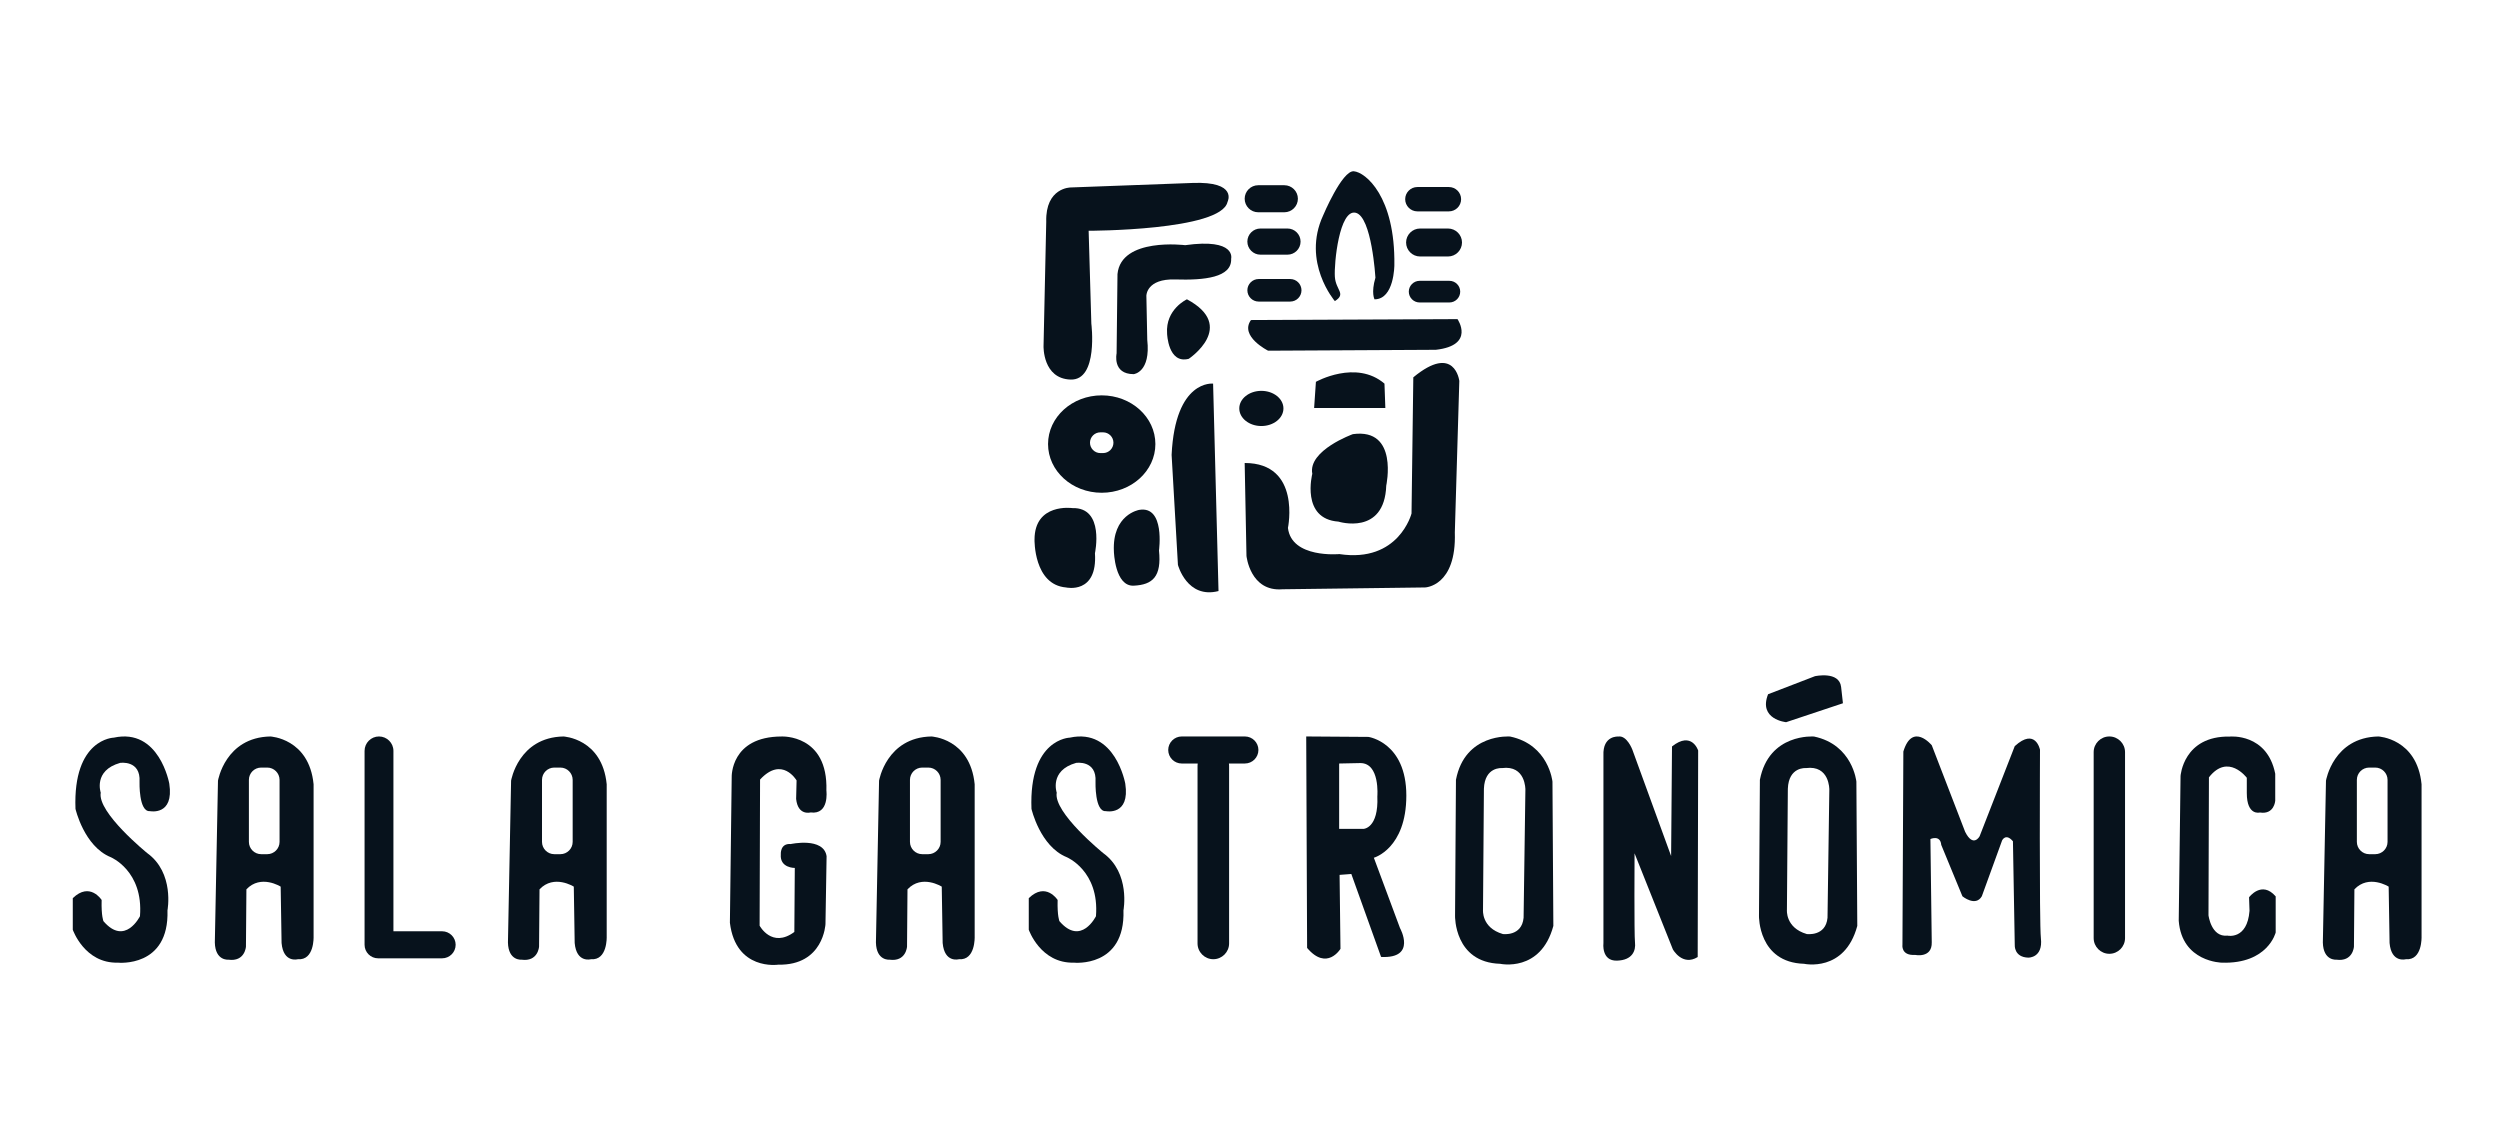 <?xml version="1.0" encoding="utf-8"?>
<!-- Generator: Adobe Illustrator 16.0.0, SVG Export Plug-In . SVG Version: 6.00 Build 0)  -->
<!DOCTYPE svg PUBLIC "-//W3C//DTD SVG 1.1//EN" "http://www.w3.org/Graphics/SVG/1.1/DTD/svg11.dtd">
<svg version="1.1" id="Capa_1" xmlns="http://www.w3.org/2000/svg" xmlns:xlink="http://www.w3.org/1999/xlink" x="0px" y="0px"
	 width="197px" height="89px" viewBox="0 0 197 89" enable-background="new 0 0 197 89" xml:space="preserve">
<g>
	<path fill-rule="evenodd" clip-rule="evenodd" fill="#07121C" d="M10.995,61.608c0,0-0.071,2.38,0.817,2.31
		c0,0,1.918,0.391,1.528-2.167c0,0-0.782-4.407-4.371-3.625c0,0-3.234,0.07-3.021,5.614c0,0,0.675,2.949,2.771,3.803
		c0,0,2.595,1.065,2.311,4.654c0,0-1.174,2.381-2.879,0.391c0,0-0.177-0.391-0.142-1.67c0,0-0.924-1.456-2.274-0.142v2.487
		c0,0,0.924,2.664,3.553,2.594c0,0,4.051,0.427,3.909-4.122c0,0,0.568-2.949-1.599-4.513c0,0-3.944-3.198-3.66-4.761
		c0,0-0.604-1.742,1.528-2.346C9.467,60.116,11.101,59.867,10.995,61.608z"/>
	<path fill-rule="evenodd" clip-rule="evenodd" fill="#07121C" d="M17.177,61.516c0,0,0.569-3.411,4.123-3.482
		c0,0,3.055,0.143,3.411,3.766v12.01c0,0,0.071,1.885-1.244,1.777c0,0-1.137,0.32-1.279-1.279l-0.071-4.441
		c0,0-1.563-0.995-2.7,0.213l-0.036,4.514c0,0-0.071,1.208-1.386,1.029c0,0-1.03,0.107-1.066-1.35L17.177,61.516L17.177,61.516z
		 M21.062,60.485h-0.483c-0.532,0-0.966,0.436-0.966,0.967v4.889c0,0.532,0.435,0.968,0.966,0.968h0.483
		c0.532,0,0.967-0.436,0.967-0.968v-4.889C22.028,60.921,21.593,60.485,21.062,60.485z"/>
	<path fill-rule="evenodd" clip-rule="evenodd" fill="#07121C" d="M29.864,58.033L29.864,58.033c0.626,0,1.138,0.511,1.138,1.136
		v14.215h3.837c0.586,0,1.066,0.479,1.066,1.064v0.001c0,0.586-0.48,1.066-1.066,1.066h-4.975h0h-0.071
		c-0.586,0-1.065-0.48-1.065-1.066v-0.001v-0.034v-0.036V59.169C28.728,58.544,29.239,58.033,29.864,58.033z"/>
	<path fill-rule="evenodd" clip-rule="evenodd" fill="#07121C" d="M40.274,61.516c0,0,0.569-3.411,4.122-3.482
		c0,0,3.056,0.143,3.412,3.766v12.01c0,0,0.071,1.885-1.244,1.777c0,0-1.137,0.32-1.279-1.279l-0.07-4.441
		c0,0-1.563-0.995-2.701,0.213l-0.036,4.514c0,0-0.071,1.208-1.386,1.029c0,0-1.03,0.107-1.066-1.35L40.274,61.516L40.274,61.516z
		 M44.159,60.485h-0.482c-0.532,0-0.967,0.436-0.967,0.967v4.889c0,0.532,0.435,0.968,0.967,0.968h0.482
		c0.532,0,0.967-0.436,0.967-0.968v-4.889C45.125,60.921,44.69,60.485,44.159,60.485z"/>
	<path fill-rule="evenodd" clip-rule="evenodd" fill="#07121C" d="M63.873,64.02c0,0-0.995,0.285-1.138-1.065l0.036-1.457
		c0,0-1.137-1.954-2.878-0.07l-0.035,11.513c0,0,0.959,1.812,2.736,0.497l0.036-5.045c0,0-1.19,0.017-1.102-1.066
		c0,0-0.071-0.888,0.782-0.817c0,0,2.594-0.569,2.825,0.959l-0.088,5.35c0,0-0.141,3.27-3.729,3.197c0,0-3.34,0.497-3.802-3.304
		l0.142-11.478c0,0-0.106-3.199,3.944-3.199c0,0,3.66-0.176,3.518,4.265C65.12,62.298,65.369,64.218,63.873,64.02z"/>
	<path fill-rule="evenodd" clip-rule="evenodd" fill="#07121C" d="M69.27,61.516c0,0,0.569-3.411,4.123-3.482
		c0,0,3.055,0.143,3.411,3.766v12.01c0,0,0.071,1.885-1.244,1.777c0,0-1.137,0.32-1.279-1.279l-0.071-4.441
		c0,0-1.563-0.995-2.7,0.213l-0.036,4.514c0,0-0.071,1.208-1.385,1.029c0,0-1.03,0.107-1.066-1.35L69.27,61.516L69.27,61.516z
		 M73.154,60.485h-0.482c-0.532,0-0.967,0.436-0.967,0.967v4.889c0,0.532,0.435,0.968,0.967,0.968h0.482
		c0.532,0,0.967-0.436,0.967-0.968v-4.889C74.121,60.921,73.686,60.485,73.154,60.485z"/>
	<path fill-rule="evenodd" clip-rule="evenodd" fill="#07121C" d="M86.327,61.608c0,0-0.071,2.38,0.817,2.31
		c0,0,1.918,0.391,1.528-2.167c0,0-0.783-4.407-4.371-3.625c0,0-3.234,0.07-3.021,5.614c0,0,0.675,2.949,2.772,3.803
		c0,0,2.594,1.065,2.31,4.654c0,0-1.173,2.381-2.879,0.391c0,0-0.177-0.391-0.142-1.67c0,0-0.924-1.456-2.274-0.142v2.487
		c0,0,0.923,2.664,3.553,2.594c0,0,4.052,0.427,3.909-4.122c0,0,0.568-2.949-1.599-4.513c0,0-3.943-3.198-3.66-4.761
		c0,0-0.604-1.742,1.528-2.346C84.799,60.116,86.434,59.867,86.327,61.608z"/>
	<path fill-rule="evenodd" clip-rule="evenodd" fill="#07121C" d="M93.122,58.033h4.976c0.586,0,1.065,0.479,1.065,1.065l0,0
		c0,0.587-0.479,1.066-1.065,1.066H96.84c0.009,0.059,0.013,0.117,0.013,0.177v14.002c0,0.683-0.56,1.243-1.244,1.243h0
		c-0.683,0-1.243-0.561-1.243-1.243V60.342c0-0.06,0.004-0.118,0.013-0.177h-1.258c-0.586,0-1.065-0.479-1.065-1.066l0,0
		C92.057,58.512,92.536,58.033,93.122,58.033z"/>
	<path fill-rule="evenodd" clip-rule="evenodd" fill="#07121C" d="M102.93,58.033l4.904,0.035c0,0,2.985,0.427,2.985,4.619
		s-2.559,4.903-2.559,4.903l2.061,5.544c0,0,1.351,2.415-1.492,2.273l-2.345-6.538l-0.925,0.071l0.071,5.827
		c0,0-1.066,1.776-2.63-0.07L102.93,58.033L102.93,58.033z M105.525,60.165v5.152h1.919c0,0,1.198-0.039,1.091-2.563
		c0,0,0.225-2.624-1.34-2.624L105.525,60.165z"/>
	<path fill-rule="evenodd" clip-rule="evenodd" fill="#07121C" d="M114.729,61.448l-0.071,10.731c0,0-0.07,3.66,3.554,3.768
		c0,0,3.199,0.71,4.192-2.985l-0.07-11.37c0,0-0.284-2.915-3.34-3.554C118.993,58.038,115.44,57.754,114.729,61.448L114.729,61.448z
		 M116.932,62.159c0.061-1.759,1.422-1.634,1.422-1.634c1.884-0.249,1.847,1.705,1.847,1.705l-0.142,10.092
		c-0.142,1.492-1.635,1.28-1.635,1.28c-1.706-0.498-1.563-1.92-1.563-1.92L116.932,62.159z"/>
	<path fill-rule="evenodd" clip-rule="evenodd" fill="#07121C" d="M126.351,59.532v14.782c0,0-0.179,1.421,1.065,1.385
		c1.245-0.035,1.493-0.817,1.422-1.422c-0.071-0.603-0.035-7.035-0.035-7.035l3.019,7.569c0,0,0.747,1.35,1.956,0.604l0.037-16.274
		c0,0-0.498-1.563-2.061-0.32l-0.07,8.636l-3.056-8.387c0,0-0.427-1.137-1.102-1.03C127.526,58.04,126.282,57.933,126.351,59.532z"
		/>
	<path fill-rule="evenodd" clip-rule="evenodd" fill="#07121C" d="M138.679,61.448l-0.071,10.731c0,0-0.071,3.66,3.554,3.768
		c0,0,3.199,0.71,4.192-2.985l-0.071-11.37c0,0-0.283-2.915-3.34-3.554C142.942,58.038,139.389,57.754,138.679,61.448
		L138.679,61.448z M140.882,62.159c0.061-1.759,1.422-1.634,1.422-1.634c1.884-0.249,1.847,1.705,1.847,1.705l-0.143,10.092
		c-0.141,1.492-1.635,1.28-1.635,1.28c-1.705-0.498-1.563-1.92-1.563-1.92L140.882,62.159z"/>
	<path fill-rule="evenodd" clip-rule="evenodd" fill="#07121C" d="M139.324,54.706l3.695-1.422c0,0,1.92-0.426,2.061,0.853
		c0.143,1.28,0.143,1.28,0.143,1.28l-4.477,1.492C140.746,56.909,138.543,56.696,139.324,54.706z"/>
	<path fill-rule="evenodd" clip-rule="evenodd" fill="#07121C" d="M149.984,59.222l-0.071,15.209c0,0-0.143,0.887,0.994,0.816
		c0,0,1.351,0.285,1.315-0.994l-0.105-8.138c0,0,0.781-0.355,0.853,0.462l1.669,4.05c0,0,1.032,0.854,1.528,0l1.6-4.404
		c0,0,0.285-0.604,0.853,0.07l0.143,8.173c0,0-0.071,0.96,1.065,0.996c0,0,1.173,0.034,0.995-1.529
		c-0.134-1.165-0.071-14.854-0.071-14.854s-0.354-1.775-1.989-0.283l-2.771,7.106c0,0-0.498,0.924-1.139-0.355l-2.63-6.822
		C152.223,58.725,150.695,56.876,149.984,59.222z"/>
	<path fill-rule="evenodd" clip-rule="evenodd" fill="#07121C" d="M166.216,58.033h0.002c0.679,0,1.235,0.556,1.235,1.234v14.657
		c0,0.68-0.557,1.235-1.235,1.235h-0.002c-0.679,0-1.235-0.556-1.235-1.235V59.268C164.98,58.589,165.537,58.033,166.216,58.033z"/>
	<path fill-rule="evenodd" clip-rule="evenodd" fill="#07121C" d="M178.078,64.026c0,0-1.03,0.284-1.03-1.528V61.29
		c0,0-1.475-1.973-2.984-0.035l-0.035,10.872c0,0,0.212,1.741,1.491,1.6c0,0,1.563,0.355,1.742-1.954l-0.036-1.066
		c0,0,0.995-1.351,2.098-0.071v2.843c0,0-0.606,2.487-4.229,2.38c0,0-3.163-0.034-3.411-3.304l0.143-11.405
		c0,0,0.212-3.181,3.891-3.108c0,0,2.932-0.285,3.57,2.93v2.133C179.286,63.103,179.217,64.205,178.078,64.026z"/>
	<path fill-rule="evenodd" clip-rule="evenodd" fill="#07121C" d="M183.287,61.516c0,0,0.568-3.411,4.123-3.482
		c0,0,3.054,0.143,3.409,3.766v12.01c0,0,0.071,1.885-1.242,1.777c0,0-1.139,0.32-1.279-1.279l-0.071-4.441
		c0,0-1.563-0.995-2.7,0.213l-0.036,4.514c0,0-0.071,1.208-1.386,1.029c0,0-1.03,0.107-1.064-1.35L183.287,61.516L183.287,61.516z
		 M187.17,60.485h-0.481c-0.532,0-0.968,0.436-0.968,0.967v4.889c0,0.532,0.436,0.968,0.968,0.968h0.481
		c0.533,0,0.969-0.436,0.969-0.968v-4.889C188.139,60.921,187.703,60.485,187.17,60.485z"/>
	<path fill-rule="evenodd" clip-rule="evenodd" fill="#07121C" d="M82.444,17.473l-0.213,9.808c0,0-0.071,2.558,2.132,2.629
		c2.203,0.071,1.635-4.407,1.635-4.407l-0.213-7.319c0,0,10.447,0,10.944-2.274c0,0,0.853-1.635-2.771-1.493l-9.594,0.355
		C84.363,14.772,82.373,14.772,82.444,17.473z"/>
	<path fill-rule="evenodd" clip-rule="evenodd" fill="#07121C" d="M88.058,21.595l-0.07,6.253c0,0-0.355,1.635,1.35,1.635
		c0,0,1.35-0.142,1.066-2.701l-0.07-3.482c0,0,0-1.349,2.274-1.279c2.274,0.071,4.477-0.142,4.406-1.634
		c0,0,0.426-1.635-3.625-1.067C93.389,19.32,88.343,18.681,88.058,21.595z"/>
	<path fill-rule="evenodd" clip-rule="evenodd" fill="#07121C" d="M93.531,23.585c0,0-1.706,0.781-1.564,2.701
		c0,0,0.072,2.415,1.706,1.989C93.673,28.275,97.511,25.717,93.531,23.585z"/>
	<path fill-rule="evenodd" clip-rule="evenodd" fill="#07121C" d="M98.577,25.219l16.274-0.072c0,0,1.423,2.062-1.705,2.417
		l-13.219,0.071C99.927,27.636,97.652,26.498,98.577,25.219z"/>
	<path fill-rule="evenodd" clip-rule="evenodd" fill="#07121C" d="M105.187,23.728c0,0-2.63-3.056-0.925-6.751
		c0,0,1.492-3.553,2.416-3.481c0.924,0.07,3.271,1.99,3.198,7.39c0,0,0,2.701-1.563,2.701c0,0-0.285-0.498,0.071-1.706
		c0,0-0.284-4.833-1.563-5.117s-1.706,3.98-1.634,5.045C105.257,22.875,106.108,23.141,105.187,23.728z"/>
	<path fill-rule="evenodd" clip-rule="evenodd" fill="#07121C" d="M84.505,40.038c0,0-2.985-0.426-2.985,2.487
		c0,0-0.071,3.554,2.488,3.767c0,0,2.487,0.568,2.274-2.7C86.282,43.592,87.064,39.967,84.505,40.038z"/>
	<path fill-rule="evenodd" clip-rule="evenodd" fill="#07121C" d="M89.764,40.18c0,0-2.131,0.355-1.989,3.271
		c0,0,0.071,2.771,1.564,2.7c1.492-0.071,2.203-0.711,1.99-2.772C91.328,43.378,91.825,39.824,89.764,40.18z"/>
	<path fill-rule="evenodd" clip-rule="evenodd" fill="#07121C" d="M95.592,30.23c0,0-2.984-0.355-3.269,5.614l0.498,8.67
		c0,0,0.711,2.7,3.198,2.062L95.592,30.23z"/>
	<path fill-rule="evenodd" clip-rule="evenodd" fill="#07121C" d="M98.08,36.484l0.142,7.32c0,0,0.284,2.843,2.843,2.63
		l11.229-0.143c0,0,2.486-0.071,2.346-4.334l0.354-11.939c0,0-0.356-2.985-3.625-0.285l-0.141,10.731c0,0-0.996,3.909-5.687,3.198
		c0,0-3.766,0.354-4.051-2.061C101.49,41.602,102.557,36.484,98.08,36.484z"/>
	<path fill-rule="evenodd" clip-rule="evenodd" fill="#07121C" d="M106.608,34.21c0,0-3.554,1.279-3.199,3.127
		c0,0-0.924,3.553,2.062,3.767c0,0,3.625,1.137,3.766-2.843C109.236,38.261,110.231,33.713,106.608,34.21z"/>
	<path fill-rule="evenodd" clip-rule="evenodd" fill="#07121C" d="M103.553,32.149l0.141-2.061c0,0,3.159-1.776,5.402,0.142
		l0.069,1.919H103.553z"/>
	<ellipse fill-rule="evenodd" clip-rule="evenodd" fill="#07121C" cx="99.395" cy="32.185" rx="1.74" ry="1.386"/>
	<path fill-rule="evenodd" clip-rule="evenodd" fill="#07121C" d="M86.815,31.154c-2.335,0-4.229,1.719-4.229,3.838
		s1.894,3.837,4.229,3.837c2.335,0,4.229-1.718,4.229-3.837S89.15,31.154,86.815,31.154L86.815,31.154z M86.922,34.068
		c0.449,0,0.817,0.367,0.817,0.817l0,0c0,0.45-0.368,0.818-0.817,0.818h-0.214c-0.449,0-0.817-0.368-0.817-0.818l0,0
		c0-0.45,0.368-0.817,0.817-0.817H86.922z"/>
	<path fill-rule="evenodd" clip-rule="evenodd" fill="#07121C" d="M99.146,14.596h2.061c0.587,0,1.067,0.479,1.067,1.065v0
		c0,0.586-0.48,1.066-1.067,1.066h-2.061c-0.587,0-1.066-0.48-1.066-1.066v0C98.08,15.075,98.559,14.596,99.146,14.596z"/>
	<path fill-rule="evenodd" clip-rule="evenodd" fill="#07121C" d="M99.322,18.007h2.133c0.566,0,1.03,0.464,1.03,1.031l0,0
		c0,0.566-0.464,1.03-1.03,1.03h-2.133c-0.567,0-1.03-0.463-1.03-1.03l0,0C98.292,18.471,98.755,18.007,99.322,18.007z"/>
	<path fill-rule="evenodd" clip-rule="evenodd" fill="#07121C" d="M99.182,21.987h2.487c0.489,0,0.888,0.4,0.888,0.888l0,0
		c0,0.489-0.398,0.889-0.888,0.889h-2.487c-0.489,0-0.889-0.4-0.889-0.889l0,0C98.292,22.387,98.693,21.987,99.182,21.987z"/>
	<path fill-rule="evenodd" clip-rule="evenodd" fill="#07121C" d="M111.688,14.738h2.487c0.529,0,0.96,0.431,0.96,0.959v0
		c0,0.528-0.431,0.959-0.96,0.959h-2.487c-0.527,0-0.959-0.431-0.959-0.959v0C110.729,15.169,111.161,14.738,111.688,14.738z"/>
	<path fill-rule="evenodd" clip-rule="evenodd" fill="#07121C" d="M111.902,18.007h2.202c0.606,0,1.102,0.496,1.102,1.101l0,0
		c0,0.607-0.495,1.103-1.102,1.103h-2.202c-0.607,0-1.102-0.496-1.102-1.103l0,0C110.801,18.502,111.295,18.007,111.902,18.007z"/>
	<path fill-rule="evenodd" clip-rule="evenodd" fill="#07121C" d="M111.866,22.129h2.346c0.469,0,0.852,0.383,0.852,0.853l0,0
		c0,0.469-0.383,0.853-0.852,0.853h-2.346c-0.469,0-0.853-0.384-0.853-0.853l0,0C111.014,22.513,111.397,22.129,111.866,22.129z"/>
</g>
</svg>
